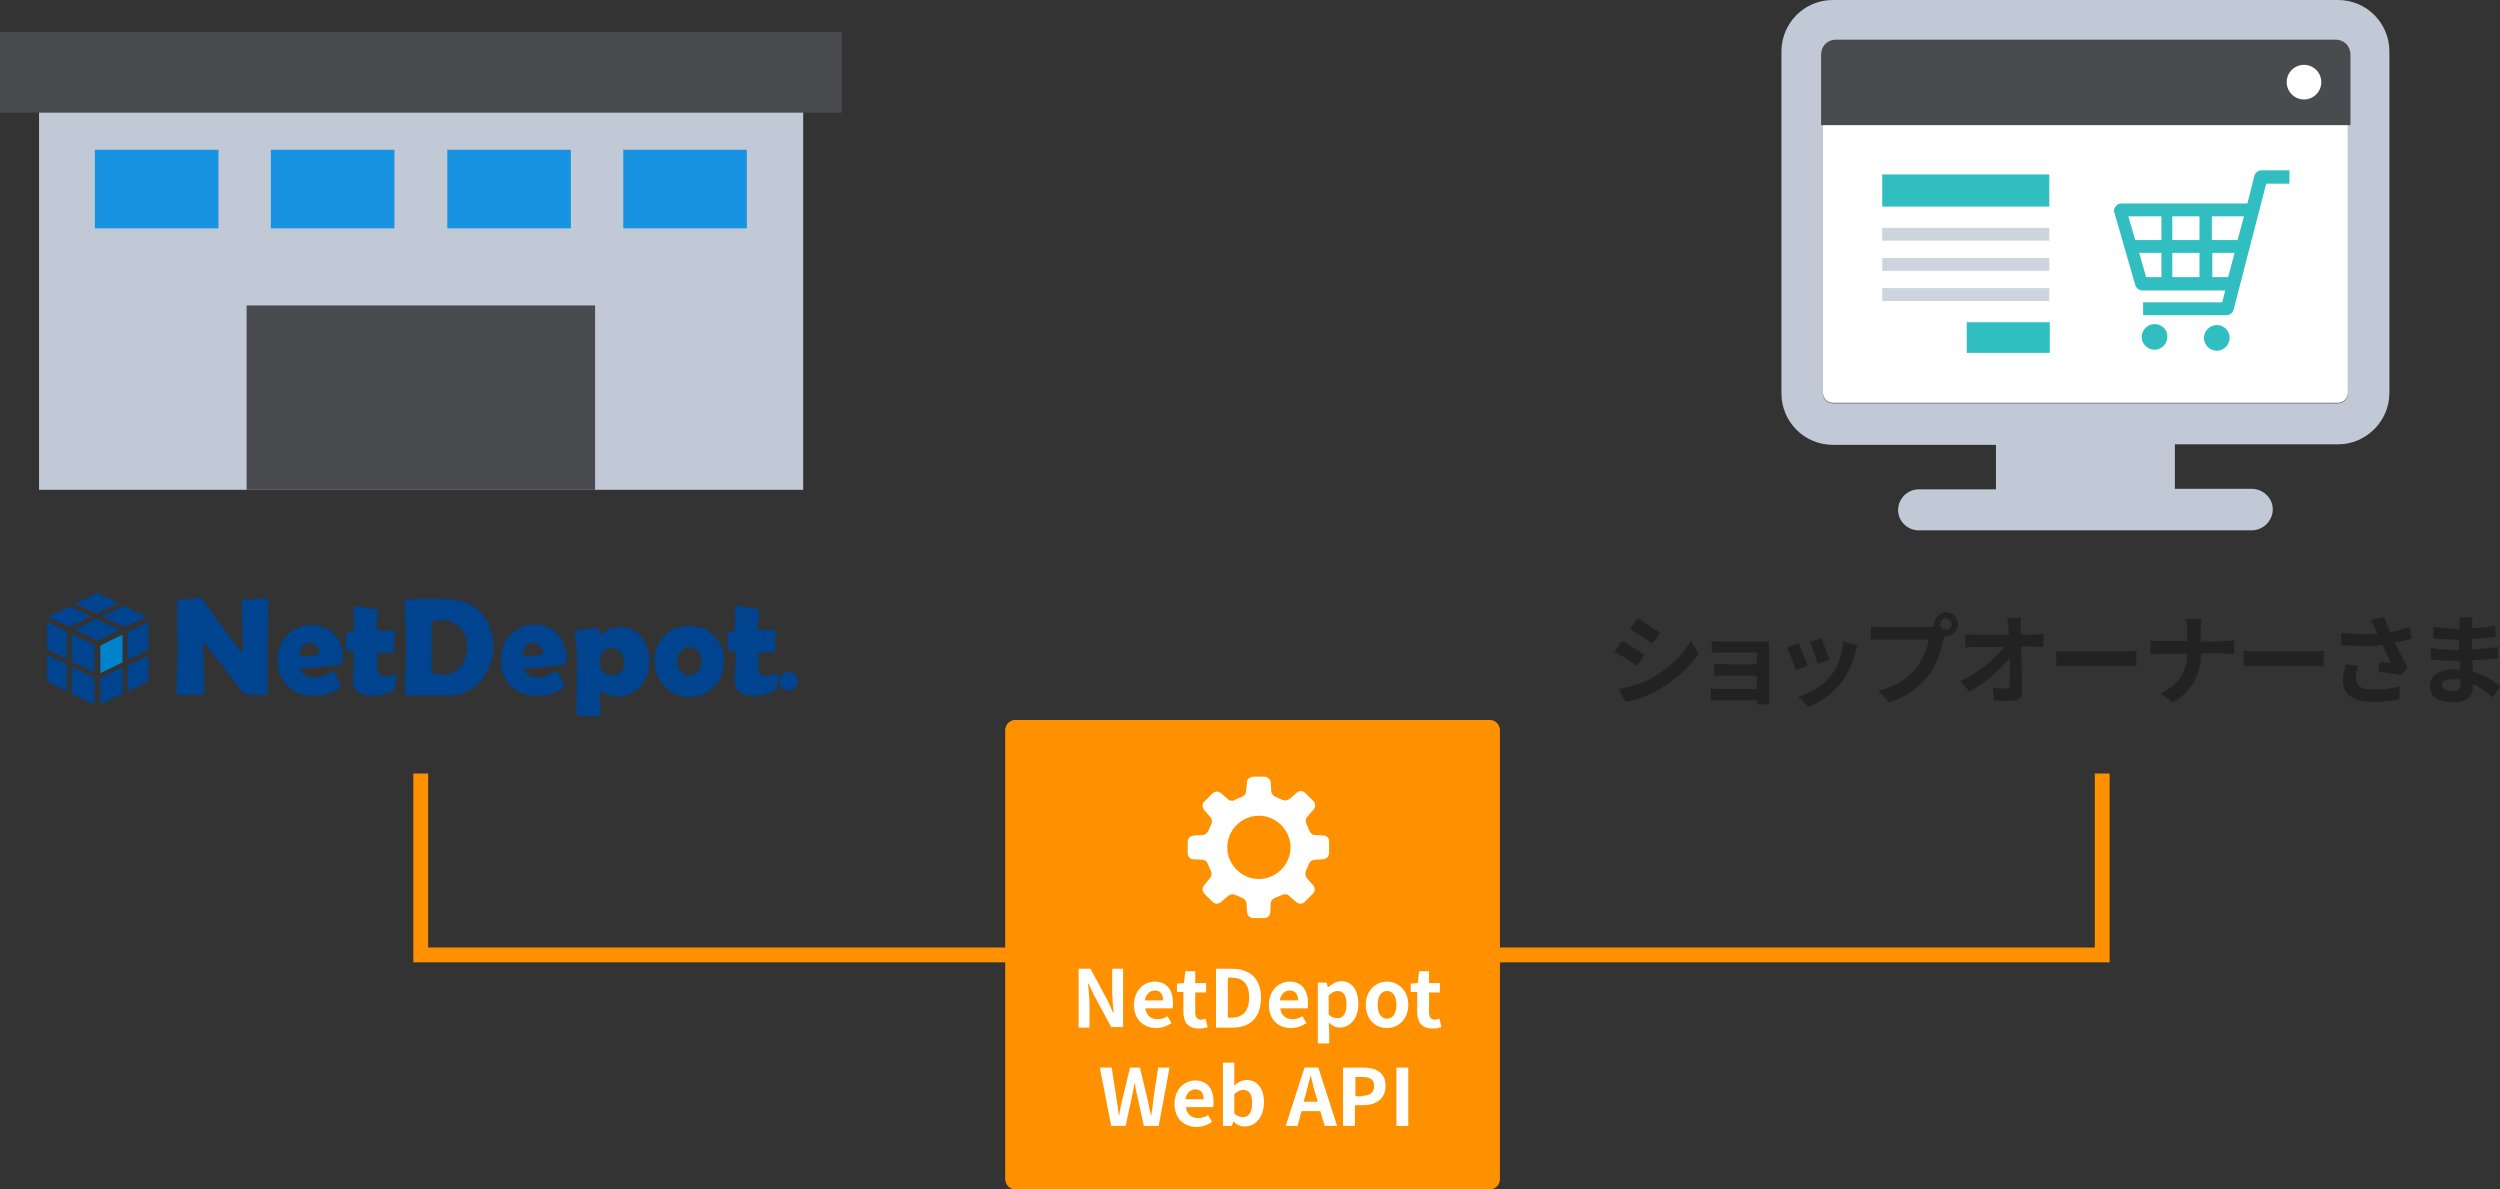 <?xml version="1.0" encoding="utf-8"?>
<!-- Generator: Adobe Illustrator 27.4.0, SVG Export Plug-In . SVG Version: 6.00 Build 0)  -->
<svg version="1.1" id="レイヤー_1" xmlns="http://www.w3.org/2000/svg" xmlns:xlink="http://www.w3.org/1999/xlink" x="0px"
	 y="0px" viewBox="0 0 505.8 240.6" style="enable-background:new 0 0 505.8 240.6;" xml:space="preserve">
<rect x="0" y="0" width="505.8" height="240.6" fill="#333333" stroke="none"/>
<style type="text/css">
	.st0{enable-background:new    ;}
	.st1{fill:#222222;}
	.st2{fill:#C0C9D5;}
	.st3{fill:#494B4E;}
	.st4{fill:#1793E2;}
	.st5{fill:#0082CC;}
	.st6{fill:#00438E;}
	.st7{fill:#FFFFFF;}
	.st8{fill:#31BEC1;}
	.st9{fill:#CDD4DE;}
	.st10{fill:#FF9100;}
	.st11{clip-path:url(#SVGID_00000024704855882182471690000013025929579020074163_);}
</style>
<g id="グループ_2590" transform="translate(-706.577 -795)">
	<g class="st0">
		<path class="st1" d="M1039.3,927.5l-1.5,2.2c-1.1-0.8-3.2-2.1-4.6-2.8l1.5-2.2C1036.1,925.4,1038.3,926.8,1039.3,927.5z
			 M1040.9,932.1c3.4-1.9,6.2-4.6,7.8-7.5l1.5,2.7c-1.9,2.8-4.7,5.3-8,7.2c-2,1.2-4.9,2.2-6.7,2.5l-1.5-2.6
			C1036.4,934,1038.8,933.3,1040.9,932.1z M1042.4,923l-1.5,2.2c-1.1-0.8-3.2-2.1-4.5-2.9l1.5-2.2
			C1039.2,920.9,1041.4,922.3,1042.4,923z"/>
		<path class="st1" d="M1064.5,936.1c0,0.3,0,1,0,1.4h-2.5c0-0.2,0-0.5,0-0.8h-7.6c-0.6,0-1.4,0-1.7,0.1v-2.5c0.3,0,1,0.1,1.7,0.1
			h7.6v-2.7h-6.4c-0.8,0-1.7,0-2.2,0v-2.4c0.5,0,1.4,0.1,2.2,0.1h6.4V927h-6.6c-0.7,0-2,0-2.5,0.1v-2.4c0.5,0.1,1.7,0.1,2.5,0.1h7.6
			c0.5,0,1.2,0,1.5,0c0,0.3,0,0.9,0,1.3V936.1z"/>
		<path class="st1" d="M1072.3,929.7l-2.4,0.9c-0.3-1.1-1.3-3.7-1.8-4.6l2.4-0.9C1070.9,926.2,1071.9,928.6,1072.3,929.7z
			 M1082.4,925.6c-0.2,0.6-0.4,1.1-0.5,1.5c-0.5,2-1.4,4.1-2.7,5.9c-1.9,2.4-4.4,4.1-6.7,5l-2.1-2.1c2.2-0.6,5-2.1,6.6-4.2
			c1.4-1.7,2.3-4.4,2.5-6.9L1082.4,925.6z M1076.7,928.5l-2.4,0.8c-0.2-1-1.1-3.4-1.6-4.4l2.4-0.8
			C1075.4,925,1076.4,927.6,1076.7,928.5z"/>
		<path class="st1" d="M1096.8,921.8c0.3,0,0.7,0,1.1-0.1c0-0.1,0-0.2,0-0.4c0-1.3,1.1-2.4,2.4-2.4c1.3,0,2.4,1.1,2.4,2.4
			c0,1.3-1.1,2.4-2.4,2.4c-0.1,0-0.2,0-0.3,0l-0.2,0.6c-0.5,2-1.3,5.1-3,7.3c-1.8,2.4-4.5,4.4-8,5.5l-2.2-2.4c4-0.9,6.2-2.7,7.8-4.7
			c1.3-1.7,2.1-3.9,2.4-5.6h-9.3c-0.9,0-1.9,0-2.4,0.1v-2.8c0.6,0.1,1.7,0.2,2.4,0.2H1096.8z M1101.4,921.3c0-0.6-0.5-1.2-1.1-1.2
			c-0.6,0-1.2,0.5-1.2,1.2c0,0.6,0.5,1.1,1.2,1.1C1100.9,922.5,1101.4,922,1101.4,921.3z"/>
		<path class="st1" d="M1117.9,923.4c0.7,0,1.6-0.1,2.1-0.2v2.7c-0.6,0-1.4-0.1-1.9-0.1h-2.6c0.1,2.9,0.1,6.3,0.2,9
			c0,1.3-0.7,2-2.2,2c-1.2,0-2.3,0-3.5-0.1l-0.2-2.6c0.9,0.2,2,0.2,2.7,0.2c0.5,0,0.7-0.3,0.7-0.8c0-1.3,0-3.3,0-5.4
			c-1.8,2.3-5,5.1-8.2,6.8l-1.8-2.1c3.9-1.8,7.2-4.7,8.8-6.9h-5.5c-0.7,0-1.6,0-2.3,0.1v-2.7c0.6,0.1,1.5,0.1,2.2,0.1h6.6
			c0-0.5,0-1-0.1-1.4c0-0.6-0.1-1.3-0.2-2h2.8c-0.1,0.6-0.1,1.4-0.1,2l0,1.4H1117.9z"/>
		<path class="st1" d="M1122.6,926.7c0.7,0.1,2.2,0.1,3.2,0.1h10.7c0.9,0,1.8-0.1,2.3-0.1v3.1c-0.5,0-1.5-0.1-2.3-0.1h-10.7
			c-1.1,0-2.5,0-3.2,0.1V926.7z"/>
		<path class="st1" d="M1156.4,924.7c0.9,0,1.8-0.1,2.2-0.1v2.7c-0.4,0-1.4-0.1-2.2-0.1h-4.5c-0.1,4-1.4,7.3-5.7,9.9l-2.5-1.8
			c3.9-1.8,5.3-4.7,5.4-8h-5.1c-0.9,0-1.7,0.1-2.3,0.1v-2.8c0.6,0.1,1.4,0.1,2.2,0.1h5.2v-2.2c0-0.7-0.1-1.7-0.3-2.3h3.2
			c-0.1,0.6-0.2,1.7-0.2,2.4v2.2H1156.4z"/>
		<path class="st1" d="M1160.5,926.7c0.7,0.1,2.2,0.1,3.2,0.1h10.7c0.9,0,1.8-0.1,2.3-0.1v3.1c-0.5,0-1.5-0.1-2.3-0.1h-10.7
			c-1.1,0-2.5,0-3.2,0.1V926.7z"/>
		<path class="st1" d="M1194.5,924.2c-1,0.3-2.2,0.6-3.4,0.8c0.8,1.6,1.7,3.5,2.6,5.1l-1.4,1.5c-1.1-0.2-3-0.5-4.5-0.7l0.2-2
			c0.7,0.1,1.7,0.2,2.3,0.2c-0.5-1-1.2-2.4-1.7-3.6c-2.4,0.3-5.2,0.3-8.3,0l-0.1-2.5c2.8,0.4,5.3,0.4,7.4,0.2
			c-0.2-0.3-0.3-0.6-0.4-0.9c-0.4-0.8-0.6-1.2-1-1.9l2.8-0.5c0.3,1,0.7,2,1.2,3c1.4-0.3,2.6-0.6,3.9-1L1194.5,924.2z M1183.7,929.7
			c-0.2,0.6-0.5,1.8-0.5,2.4c0,1.4,0.7,2.4,3.5,2.4c2.8,0,3.9-0.3,5.4-0.6l-0.1,2.6c-1.1,0.2-2.8,0.5-5.3,0.5c-4,0-6.1-1.5-6.1-4.3
			c0-0.9,0.2-2.1,0.6-3.3L1183.7,929.7z"/>
		<path class="st1" d="M1210.9,936.1c-1.1-1-2.4-2-4-2.7c0,0.3,0,0.5,0,0.7c0,1.7-1.3,3-3.9,3c-3.2,0-4.8-1.2-4.8-3.3
			c0-2,1.8-3.4,4.9-3.4c0.4,0,0.8,0,1.2,0.1c0-0.6-0.1-1.2-0.1-1.8h-1c-1.2,0-3.4-0.1-4.8-0.3l0-2.3c1.1,0.2,3.7,0.4,4.8,0.4h0.9
			v-2.1h-0.9c-1.3,0-3.2-0.1-4.3-0.3l0-2.3c1.2,0.2,3.1,0.4,4.3,0.4h1v-0.9c0-0.4,0-1-0.1-1.4h2.7c-0.1,0.4-0.1,0.9-0.1,1.4l0,0.8
			c1.5-0.1,3-0.2,4.7-0.5l0.1,2.3c-1.3,0.1-2.9,0.3-4.8,0.4l0,2.1c2-0.1,3.7-0.3,5.3-0.5v2.3c-1.8,0.2-3.3,0.3-5.2,0.4
			c0,0.7,0.1,1.5,0.1,2.3c2.5,0.7,4.4,2,5.5,3L1210.9,936.1z M1204.4,932.5c-0.5-0.1-1.1-0.1-1.6-0.1c-1.4,0-2.2,0.5-2.2,1.2
			c0,0.7,0.7,1.2,2.1,1.2c1.1,0,1.7-0.3,1.7-1.5C1204.4,933.2,1204.4,932.9,1204.4,932.5z"/>
	</g>
	<g id="グループ_566" transform="translate(707.077 802)">
		<path id="パス_245" class="st2" d="M162,92.1V8.5H7.4v83.6L162,92.1"/>
		<rect id="長方形_728" x="49.4" y="54.8" class="st3" width="70.5" height="37.3"/>
		<rect id="長方形_729" class="st3" width="169.3" height="15.3"/>
		<path id="長方形_729_-_アウトライン" class="st3" d="M-0.5-0.5h170.3v16.3H-0.5V-0.5z M168.8,0.5H0.5v14.3h168.3V0.5z"/>
		<rect id="長方形_730" x="125.6" y="23.3" class="st4" width="25" height="15.9"/>
		<rect id="長方形_731" x="90" y="23.3" class="st4" width="25" height="15.9"/>
		<rect id="長方形_732" x="54.3" y="23.3" class="st4" width="25" height="15.9"/>
		<rect id="長方形_733" x="18.7" y="23.3" class="st4" width="25" height="15.9"/>
	</g>
	<g id="グループ_665" transform="translate(1133.76 -907.553)">
		<g id="グループ_663" transform="translate(-417.683 1822.553)">
			<path id="パス_801" class="st5" d="M15.3,14V8.4l-4.5,2.2v5.6L15.3,14z"/>
			<g id="グループ_660" transform="translate(0 0)">
				<path id="パス_802" class="st6" d="M16.3,7.9v5.6l4.2-2V5.9L16.3,7.9z"/>
				<path id="パス_803" class="st6" d="M16.3,19.9l4.2-2v-5.2l-4.2,2V19.9z"/>
				<path id="パス_804" class="st6" d="M10.8,22.5l4.5-2.2v-5.3l-4.5,2.2V22.5z"/>
				<path id="パス_805" class="st6" d="M0,17.8l4,2v-5.4l-4-1.9V17.8z"/>
				<path id="パス_806" class="st6" d="M5,13.8L9.6,16v-5.5L5,8.3V13.8z"/>
				<path id="パス_807" class="st6" d="M0,11.4l4,1.9V7.8l-4-2V11.4z"/>
				<path id="パス_808" class="st6" d="M5,20.3l4.6,2.3v-5.4L5,14.9V20.3z"/>
				<path id="パス_809" class="st6" d="M14.5,2l-4.3-2L5.7,2.1l4.3,2L14.5,2z"/>
				<path id="パス_810" class="st6" d="M10,5.2L5.6,7.4l4.6,2.2l4.5-2.1L10,5.2z"/>
				<path id="パス_811" class="st6" d="M15.6,2.6l-4.5,2.1l4.6,2.2l4.5-2.1L15.6,2.6z"/>
				<path id="パス_812" class="st6" d="M4.6,2.7L0.2,4.8l4.3,2l4.4-2.1L4.6,2.7z"/>
			</g>
			<g id="グループ_661" transform="translate(26.228 0.875)">
				<path id="パス_813" class="st6" d="M18.6,0.7c0,1.1,0,2.6-0.1,4.7c-0.1,2.1-0.1,3.7-0.1,4.8v9.1c0,0.2-0.1,0.4-0.4,0.4
					c-0.2,0-0.6,0-1,0s-0.8,0-1,0c-0.2,0-0.6,0-1.1-0.1c-0.5,0-0.8-0.1-1.1-0.1c-0.2,0-0.4-0.2-0.6-0.5c-0.7-0.9-2.2-2.9-4.5-6
					C8,12.4,7.1,11.1,5.8,9.4C5.7,9.4,5.6,9.3,5.5,9.3C5.5,9.3,5.4,9.4,5.4,9.6c0,1.1,0,2.7,0.1,4.8s0.1,3.7,0.1,4.8
					c0,0.3-0.1,0.5-0.4,0.5H0.4c-0.3,0-0.4-0.1-0.4-0.4c0-1,0-2.5,0.1-4.5s0.1-3.5,0.1-4.5c0-1.1,0-2.6-0.1-4.8
					C0.1,3.3,0.1,1.7,0.1,0.7c0-0.2,0.2-0.3,0.5-0.3c0.5,0,1.2,0,2-0.1c0.2,0,0.6-0.1,1.1-0.2C4,0.1,4.4,0,4.8,0
					c0.1,0,0.3,0.2,0.5,0.5l5.2,7.1c0.5,0.6,1.2,1.6,2.1,2.8c0.2,0.3,0.4,0.4,0.6,0.4c0.1,0,0.2-0.4,0.2-1.1c0-1,0-2.4-0.1-4.4
					c-0.1-1.9-0.1-3.4-0.1-4.4c0-0.3,0.1-0.5,0.3-0.5c0.5,0,1.4,0,2.5-0.1s1.9-0.1,2.5-0.1C18.5,0.2,18.6,0.4,18.6,0.7z"/>
				<path id="パス_814" class="st6" d="M33.7,12.1c0,0.9-0.3,1.5-0.9,1.6c-0.1,0-1.1,0.1-2.9,0.3c-1.1,0.1-2.7,0.2-4.9,0.4
					c0.1,0.6,0.6,1.2,1.2,1.4c0.6,0.3,1.2,0.4,1.8,0.4c0.9,0,1.7-0.2,2.5-0.7c0.3-0.2,0.7-0.4,1-0.7c0.4,0.4,0.8,0.9,1,1.4
					c0.3,0.5,0.6,1,0.7,1.6c0,0.1-0.1,0.2-0.2,0.3c-1.1,1.2-2.9,1.8-5.2,1.8c-2,0.1-3.9-0.6-5.3-1.9c-1.4-1.4-2.2-3.3-2.1-5.2
					C20.4,11,21,9.1,22.3,7.7c1.3-1.4,3.2-2.2,5.1-2.1c1.7,0,3.4,0.7,4.5,1.9C33.1,8.8,33.8,10.4,33.7,12.1z M28.9,11.3
					c0-0.6-0.2-1.1-0.6-1.5c-0.4-0.4-0.9-0.7-1.5-0.6c-0.6,0-1.1,0.3-1.4,0.7c-0.4,0.4-0.5,1-0.5,1.6c0,0.2,0.1,0.4,0.4,0.4
					c1.1,0,2.1-0.1,3.2-0.3C28.8,11.5,28.9,11.4,28.9,11.3L28.9,11.3z"/>
				<path id="パス_815" class="st6" d="M44.5,15.6c0,0.4,0,0.8-0.1,1.3c-0.1,0.4-0.1,0.8-0.1,1.2c0,0.2,0,0.3-0.1,0.5
					c-0.1,0.1-0.3,0.2-0.5,0.3c-1.2,0.7-2.6,1-4,1c-2.7,0-4-1-4-3.1c0-0.6,0-1.5,0.1-2.7c0-1.2,0.1-2.1,0.1-2.7
					c0-0.4-0.2-0.6-0.7-0.6h-0.2c-0.1,0-0.1,0-0.2,0c-0.4,0-0.5-0.1-0.5-0.4c0-0.1,0-0.4,0-0.7s0-0.5,0-0.7c0-0.2,0-0.5,0-0.9
					s0-0.7,0-0.9S34.7,7,35.3,7c0.3,0,0.5-0.1,0.5-0.3c0.1-0.6,0.1-1.1,0.1-1.7c0-1.2-0.1-1.8-0.1-1.7c0-1.1,0.1-1.6,0.3-1.6
					c0.4,0,0.7,0.1,1.1,0.2C37.5,2,37.9,2,38.3,2.1c0.5,0.1,1.2,0.2,2.1,0.3c0.2,0,0.3,0.1,0.3,0.2c0,0.4,0,0.9-0.1,1.7
					S40.5,5.6,40.5,6c0,0.5,0.1,0.7,0.4,0.7c0.3,0,0.8,0,1.5,0s1.2,0,1.5,0c0.2,0,0.3,0.1,0.3,0.2c0,0.2,0,0.5-0.1,1s-0.1,0.7-0.1,1
					s0,0.5,0,1s0,0.7,0,1c0,0.2-0.1,0.3-0.4,0.3c-0.2,0-0.5,0-0.9,0s-0.7,0-0.9,0h-1c-0.1,0-0.2,0.2-0.2,0.6v1c0,0.4,0,0.8,0,1
					c0,0.5,0,1.1,0.3,1.6c0.3,0.4,0.9,0.7,1.5,0.6c0.3,0,0.7-0.1,1-0.2c0.3-0.1,0.6-0.1,0.9-0.2C44.4,15.3,44.5,15.4,44.5,15.6z"/>
				<path id="パス_816" class="st6" d="M64.1,9.9c0,2.6-0.9,5.1-2.6,7.1c-1.7,1.8-4,2.9-6.5,2.8c-0.5,0-2,0-4.4,0
					c-0.5,0-1.1,0-2,0s-1.6,0-2,0c-0.3,0-0.4-0.1-0.4-0.3c0-1,0-2.5,0.1-4.6c0.1-2,0.1-3.6,0.1-4.6c0-1.1,0-2.7-0.1-4.8
					c-0.1-2.1-0.1-3.7-0.1-4.8c0-0.2,0.1-0.3,0.4-0.3c1.1-0.1,2.1-0.1,3.2-0.1c2.8,0,4.7,0,5.5,0.1C57.1,0.5,58.9,1,60.4,2
					c1.2,0.9,2.2,2.1,2.8,3.5C63.8,6.9,64.1,8.4,64.1,9.9z M58.8,9.9c0.1-1.4-0.4-2.8-1.4-3.8c-1-1-2.3-1.6-3.7-1.5
					c-1.4,0-2.1,0.2-2.1,0.6c0,0.5,0,1.4,0,2.5c0,1.1,0,1.9,0,2.5c0,0.5,0,1.3,0,2.4s0,1.9,0,2.4c0,0.4,0.7,0.6,2.2,0.6
					c1.4,0.1,2.8-0.5,3.7-1.6C58.4,12.7,58.9,11.3,58.8,9.9L58.8,9.9z"/>
				<path id="パス_817" class="st6" d="M78.9,12.1c0,0.9-0.3,1.5-0.9,1.6c-0.1,0-1.1,0.1-2.9,0.3c-1.1,0.1-2.7,0.2-4.9,0.4
					c0.1,0.6,0.6,1.2,1.2,1.4c0.6,0.3,1.2,0.4,1.8,0.4c0.9,0,1.7-0.2,2.5-0.7c0.3-0.2,0.7-0.4,1-0.7c0.4,0.4,0.8,0.9,1,1.4
					c0.3,0.5,0.6,1,0.7,1.6c0,0.1-0.1,0.2-0.2,0.3c-1.1,1.2-2.9,1.8-5.2,1.8c-2,0.1-3.9-0.6-5.3-1.9c-1.4-1.4-2.2-3.3-2.1-5.2
					c-0.1-1.9,0.6-3.8,1.9-5.2c1.3-1.4,3.2-2.2,5.1-2.1c1.7,0,3.4,0.7,4.5,1.9C78.2,8.8,78.9,10.4,78.9,12.1z M74.1,11.3
					c0-0.6-0.2-1.1-0.6-1.5c-0.4-0.4-0.9-0.7-1.5-0.6c-0.6,0-1.1,0.3-1.4,0.7c-0.4,0.4-0.5,1-0.5,1.6c0,0.2,0.1,0.4,0.4,0.4
					c1.1,0,2.1-0.1,3.2-0.3C73.9,11.5,74.1,11.4,74.1,11.3L74.1,11.3z"/>
				<path id="パス_818" class="st6" d="M95.6,13.1c0.1,1.8-0.6,3.6-1.7,4.9c-1.2,1.3-2.9,2.1-4.7,2c-0.8,0-1.6-0.2-2.3-0.5
					c-0.4-0.1-0.8-0.3-1.1-0.5c-0.1,0-0.2,0.1-0.2,0.4c0,0.5,0,1.2,0.1,2.1s0.1,1.6,0.1,2.1c0,0.3-0.2,0.4-0.5,0.4l-2.8,0
					c-0.4,0-0.8,0-1.2-0.1c-0.3,0-0.4-0.3-0.4-0.5l0.1-10.6c0-1.8-0.1-3.6-0.5-5.4c0-0.1,0-0.2,0-0.2c0-0.1,0.1-0.2,0.2-0.3
					c0.7-0.2,1.4-0.4,2.1-0.5c0.7-0.1,1.4-0.2,2.1-0.2c0.4,0,0.6,0.2,0.6,0.7s0.1,0.7,0.2,0.7c-0.1,0,0.3-0.3,1.2-0.8
					c0.7-0.5,1.5-0.7,2.4-0.8c1.8-0.1,3.6,0.6,4.8,2C95.1,9.5,95.7,11.2,95.6,13.1z M90.5,13c0-0.7-0.2-1.4-0.7-1.9
					c-0.4-0.6-1.1-0.9-1.8-0.9c-0.7,0-1.4,0.3-1.8,0.9c-0.4,0.6-0.6,1.2-0.6,1.9c0,0.7,0.2,1.4,0.6,1.9c0.4,0.6,1.1,0.9,1.8,0.8
					C89.7,15.8,90.5,14.9,90.5,13L90.5,13z"/>
				<path id="パス_819" class="st6" d="M110.7,12.9c0.1,1.9-0.6,3.8-1.9,5.1c-2.7,2.8-7.1,2.9-9.9,0.2c-1.4-1.4-2.2-3.2-2.2-5.2
					c-0.1-1.9,0.6-3.8,1.9-5.2c1.3-1.4,3.2-2.1,5.1-2c1.9-0.1,3.7,0.6,5.1,2C110.1,9.1,110.8,11,110.7,12.9z M106.2,12.9
					c0-0.7-0.2-1.4-0.7-2c-0.4-0.5-1.1-0.9-1.8-0.8c-0.7,0-1.4,0.3-1.8,0.9c-0.9,1.1-0.9,2.7,0,3.9c0.8,1,2.2,1.2,3.2,0.4
					c0.1-0.1,0.3-0.2,0.4-0.4C106,14.3,106.2,13.6,106.2,12.9z"/>
				<path id="パス_820" class="st6" d="M121.7,15.6c0,0.4,0,0.8-0.1,1.3c-0.1,0.4-0.1,0.8-0.1,1.2c0,0.2,0,0.3-0.1,0.5
					c-0.1,0.1-0.3,0.2-0.5,0.3c-1.2,0.7-2.6,1-4,1c-2.7,0-4-1-4-3.1c0-0.6,0-1.5,0.1-2.7c0-1.2,0.1-2.1,0.1-2.7
					c0-0.4-0.2-0.6-0.7-0.6h-0.2c-0.1,0-0.1,0-0.2,0c-0.4,0-0.5-0.1-0.5-0.4c0-0.1,0-0.4,0-0.7s0-0.5,0-0.7c0-0.2,0-0.5,0-0.9
					s0-0.7,0-0.9s0.3-0.3,0.9-0.3c0.3,0,0.5-0.1,0.5-0.3c0.1-0.6,0.1-1.1,0.1-1.7c0-1.2-0.1-1.8-0.1-1.7c0-1.1,0.1-1.6,0.3-1.6
					c0.4,0,0.7,0.1,1.1,0.2c0.4,0.1,0.7,0.2,1.1,0.2c0.5,0.1,1.2,0.2,2.1,0.3c0.2,0,0.3,0.1,0.3,0.2c0,0.4,0,0.9-0.1,1.7
					s-0.1,1.3-0.1,1.7c0,0.5,0.1,0.7,0.4,0.7c0.3,0,0.8,0,1.5,0c0.7,0,1.2,0,1.5,0c0.2,0,0.3,0.1,0.3,0.2c0,0.2,0,0.5-0.1,1
					s-0.1,0.7-0.1,1s0,0.5,0,1s0,0.7,0,1c0,0.2-0.1,0.3-0.4,0.3c-0.2,0-0.5,0-0.9,0s-0.7,0-0.9,0h-1c-0.1,0-0.2,0.2-0.2,0.6v1
					c0,0.4,0,0.8,0,1c0,0.5,0,1.1,0.3,1.6c0.3,0.4,0.9,0.7,1.5,0.6c0.3,0,0.7-0.1,1-0.2c0.3-0.1,0.6-0.1,0.9-0.2
					C121.6,15.3,121.7,15.4,121.7,15.6z"/>
			</g>
			<g id="グループ_662" transform="translate(148.624 16.418)">
				<path id="パス_821" class="st6" d="M1.4-0.5c1.1,0,1.9,0.9,1.9,1.9c0,1.1-0.9,1.9-1.9,1.9c-1.1,0-1.9-0.9-1.9-1.9
					C-0.5,0.4,0.4-0.5,1.4-0.5z M1.4,2.4C2,2.4,2.4,2,2.4,1.4S2,0.5,1.4,0.5c-0.5,0-0.9,0.4-0.9,0.9C0.5,2,0.9,2.4,1.4,2.4z"/>
				<path id="パス_822" class="st6" d="M3.1,2.7H1.7L1.6,2.6v0.1H0.4V0.1h1.2c0.1,0,0.2,0,0.3,0c0.1,0,0.3,0.1,0.4,0.2
					c0.1,0.1,0.2,0.2,0.2,0.3c0.1,0.1,0.1,0.3,0.1,0.4c0,0.2-0.1,0.4-0.2,0.5L3.1,2.7z"/>
			</g>
		</g>
	</g>
	<g id="グループ_716" transform="translate(269 -15)">
		<g id="グループ_433" transform="translate(798 810)">
			<g id="_82">
				<path id="パス_243" class="st2" d="M112.6,0H10.4C4.6,0,0,4.7,0,10.4c0,0,0,0,0,0l0,0v69.2C0,85.3,4.6,90,10.4,90c0,0,0,0,0,0
					h33v9H27.8c-2.3,0-4.2,1.9-4.2,4.2c0,2.2,1.8,4,4,4.1h67.5c2.3,0,4.2-1.8,4.3-4.1s-1.8-4.2-4.1-4.3H79.6v-9h33
					c5.7,0,10.4-4.7,10.4-10.4c0,0,0,0,0,0V10.4C123,4.7,118.4,0,112.6,0C112.6,0,112.6,0,112.6,0L112.6,0L112.6,0z M112.6,81.6
					H10.4c-1.1,0-2-0.9-2-2c0,0,0,0,0,0V10.4c0-1.1,0.9-2,2-2h102.2c1.1,0,2,0.9,2,2v69.2C114.6,80.7,113.7,81.6,112.6,81.6
					L112.6,81.6z"/>
			</g>
			<path id="パス_244" class="st7" d="M112.6,81.5H10.4c-1.1,0-2-0.9-2-2l0,0V10.4c0-1.1,0.9-2,2-2h102.2c1.1,0,2,0.9,2,2v69.1
				C114.6,80.6,113.7,81.5,112.6,81.5z"/>
		</g>
		<g id="グループ_715" transform="translate(806.52 818.52)">
			<g id="グループ_714" transform="translate(11.87 25.945)">
				<g id="グループ_713" transform="translate(0 0.829)">
					<rect id="長方形_1137" x="0" y="0" class="st8" width="33.8" height="6.5"/>
					<rect id="長方形_1136" x="0" y="10.8" class="st9" width="33.8" height="2.6"/>
					<rect id="長方形_1136-2" x="0" y="16.9" class="st9" width="33.8" height="2.6"/>
					<rect id="長方形_1136-3" x="0" y="23" class="st9" width="33.8" height="2.6"/>
					<rect id="長方形_1135" x="17.1" y="29.9" class="st8" width="16.8" height="6.2"/>
				</g>
				<g id="グループ_627" transform="translate(46.888)">
					<path id="パス_794" class="st8" d="M29.8,0c-0.7,0-1.2,0.5-1.4,1.1l-1.4,5.6H1.5C0.7,6.7,0,7.4,0,8.2c0,0.1,0,0.3,0.1,0.4
						l4.2,14.6c0.2,0.6,0.8,1.1,1.4,1.1h16.8l-0.6,2.4h-16v2.6h16.9c0.7,0,1.2-0.5,1.4-1.1l6.6-25.5h4.7V0H29.8z M24.4,16.7
						l-1.3,4.9h-3.2v-4.9H24.4z M26.3,9.3L25,14.1h-5.2V9.3H26.3z M17.3,16.7v4.9h-5.5v-4.9H17.3z M17.3,9.3v4.8h-5.5V9.3H17.3z
						 M9.6,9.3v4.8H4.3L2.9,9.3H9.6z M9.6,16.7v4.9H6.5l-1.4-4.9H9.6z"/>
					<path id="パス_795" class="st8" d="M8.2,31.1c-1.4,0-2.6,1.2-2.6,2.6c0,1.4,1.2,2.6,2.6,2.6c1.4,0,2.6-1.2,2.6-2.6
						C10.9,32.3,9.7,31.1,8.2,31.1C8.2,31.1,8.2,31.1,8.2,31.1z"/>
					<path id="パス_796" class="st8" d="M20.8,31.3c-1.4,0-2.6,1.2-2.6,2.6s1.2,2.6,2.6,2.6c1.4,0,2.6-1.2,2.6-2.6c0,0,0,0,0,0
						C23.4,32.4,22.2,31.3,20.8,31.3z"/>
				</g>
			</g>
			<path id="長方形_1655" class="st3" d="M2.5,0h101.1c1.4,0,2.5,1.1,2.5,2.5v13.8l0,0H0l0,0V2.5C0,1.1,1.1,0,2.5,0z"/>
			<path id="長方形_1655_-_アウトライン" class="st3" d="M2.5-0.5h101.1c1.7,0,3,1.3,3,3v14.3H-0.5V2.5
				C-0.5,0.8,0.8-0.5,2.5-0.5z M105.6,15.8V2.5c0-1.1-0.9-2-2-2H2.5c-1.1,0-2,0.9-2,2v13.3H105.6z"/>
			<circle id="楕円形_382" class="st7" cx="97.2" cy="8.1" r="3.5"/>
		</g>
	</g>
	<path id="パス_2148" class="st10" d="M1133.5,989.7H790.2v-38.2h3v35.2h337.2v-35.2h3V989.7z"/>
	<path id="長方形_1660" class="st10" d="M912,940.7h96c1.1,0,2,0.9,2,2v90.9c0,1.1-0.9,2-2,2h-96c-1.1,0-2-0.9-2-2v-90.9
		C910,941.6,910.9,940.7,912,940.7z"/>
	<path id="長方形_1660_-_アウトライン" class="st10" d="M913,943.7v88.9h94v-88.9H913 M912,940.7h96c1.1,0,2,0.9,2,2v90.9
		c0,1.1-0.9,2-2,2h-96c-1.1,0-2-0.9-2-2v-90.9C910,941.6,910.9,940.7,912,940.7z"/>
	<g class="st0">
		<path class="st7" d="M924.8,991h2.4l3.4,6.3l1.2,2.6h0.1c-0.1-1.2-0.3-2.8-0.3-4.1V991h2.2v11.8h-2.4l-3.4-6.3l-1.2-2.5h-0.1
			c0.1,1.3,0.3,2.8,0.3,4.1v4.8h-2.2V991z"/>
		<path class="st7" d="M936,998.3c0-2.9,2-4.7,4.2-4.7c2.5,0,3.7,1.8,3.7,4.3c0,0.4,0,0.9-0.1,1.1h-5.5c0.2,1.5,1.2,2.2,2.5,2.2
			c0.7,0,1.4-0.2,2-0.6l0.8,1.4c-0.9,0.6-2,1-3.1,1C938,1003,936,1001.3,936,998.3z M941.9,997.4c0-1.2-0.5-2-1.7-2
			c-0.9,0-1.8,0.7-2,2H941.9z"/>
		<path class="st7" d="M946,999.7v-4h-1.3V994l1.4-0.1l0.3-2.4h2v2.4h2.2v1.9h-2.2v4c0,1,0.4,1.5,1.2,1.5c0.3,0,0.6-0.1,0.9-0.2
			l0.4,1.7c-0.5,0.2-1.1,0.3-1.9,0.3C946.8,1003,946,1001.7,946,999.7z"/>
		<path class="st7" d="M952.6,991h3.2c3.6,0,5.9,1.9,5.9,5.9c0,4-2.2,6-5.7,6h-3.4V991z M955.7,1000.9c2.2,0,3.6-1.2,3.6-4.1
			c0-2.9-1.4-4-3.6-4h-0.7v8.1H955.7z"/>
		<path class="st7" d="M963.3,998.3c0-2.9,2-4.7,4.2-4.7c2.5,0,3.7,1.8,3.7,4.3c0,0.4,0,0.9-0.1,1.1h-5.5c0.2,1.5,1.2,2.2,2.5,2.2
			c0.7,0,1.4-0.2,2-0.6l0.8,1.4c-0.9,0.6-2,1-3.1,1C965.2,1003,963.3,1001.3,963.3,998.3z M969.2,997.4c0-1.2-0.5-2-1.7-2
			c-0.9,0-1.8,0.7-2,2H969.2z"/>
		<path class="st7" d="M973.1,993.8h1.9l0.2,0.9h0.1c0.8-0.6,1.7-1.2,2.6-1.2c2.2,0,3.5,1.8,3.5,4.6c0,3.1-1.8,4.8-3.8,4.8
			c-0.8,0-1.5-0.4-2.2-1l0.1,1.5v2.7h-2.3V993.8z M979,998.2c0-1.7-0.5-2.7-1.8-2.7c-0.6,0-1.2,0.3-1.8,0.9v3.9
			c0.6,0.5,1.2,0.7,1.6,0.7C978.2,1001.1,979,1000.2,979,998.2z"/>
		<path class="st7" d="M982.9,998.3c0-3,2.1-4.7,4.3-4.7c2.2,0,4.3,1.7,4.3,4.7c0,3-2.1,4.7-4.3,4.7
			C984.9,1003,982.9,1001.3,982.9,998.3z M989.1,998.3c0-1.7-0.7-2.8-1.9-2.8c-1.2,0-1.9,1.1-1.9,2.8c0,1.7,0.7,2.8,1.9,2.8
			C988.4,1001.1,989.1,1000,989.1,998.3z"/>
		<path class="st7" d="M993.3,999.7v-4h-1.3V994l1.4-0.1l0.3-2.4h2v2.4h2.2v1.9h-2.2v4c0,1,0.4,1.5,1.2,1.5c0.3,0,0.6-0.1,0.9-0.2
			l0.4,1.7c-0.5,0.2-1.1,0.3-1.9,0.3C994.1,1003,993.3,1001.7,993.3,999.7z"/>
	</g>
	<g class="st0">
		<path class="st7" d="M929.1,1011h2.4l0.9,5.8c0.2,1.2,0.4,2.5,0.5,3.8h0.1c0.2-1.3,0.5-2.5,0.8-3.8l1.4-5.8h2l1.4,5.8
			c0.3,1.2,0.5,2.5,0.8,3.8h0.1c0.2-1.3,0.4-2.5,0.5-3.8l0.9-5.8h2.3l-2.2,11.8H938l-1.3-5.9c-0.2-0.9-0.4-1.8-0.5-2.7h-0.1
			c-0.2,0.9-0.3,1.8-0.5,2.7l-1.3,5.9h-2.9L929.1,1011z"/>
		<path class="st7" d="M944.2,1018.3c0-2.9,2-4.7,4.2-4.7c2.5,0,3.7,1.8,3.7,4.3c0,0.4,0,0.9-0.1,1.1h-5.5c0.2,1.5,1.2,2.2,2.5,2.2
			c0.7,0,1.4-0.2,2-0.6l0.8,1.4c-0.9,0.6-2,1-3.1,1C946.1,1023,944.2,1021.3,944.2,1018.3z M950.1,1017.4c0-1.2-0.5-2-1.7-2
			c-0.9,0-1.8,0.7-2,2H950.1z"/>
		<path class="st7" d="M956.1,1021.9L956.1,1021.9l-0.3,0.9H954V1010h2.3v3.2l0,1.4c0.7-0.6,1.6-1.1,2.5-1.1c2.2,0,3.5,1.8,3.5,4.5
			c0,3.1-1.8,4.9-3.8,4.9C957.7,1023,956.9,1022.6,956.1,1021.9z M959.9,1018.2c0-1.7-0.5-2.7-1.8-2.7c-0.6,0-1.2,0.3-1.8,0.9v3.9
			c0.6,0.5,1.2,0.7,1.6,0.7C959.1,1021.1,959.9,1020.2,959.9,1018.2z"/>
		<path class="st7" d="M973.7,1019.8h-3.8l-0.8,3h-2.4l3.8-11.8h2.8l3.8,11.8h-2.5L973.7,1019.8z M973.2,1017.9l-0.4-1.3
			c-0.4-1.2-0.7-2.6-1-3.9h-0.1c-0.3,1.3-0.7,2.6-1,3.9l-0.4,1.3H973.2z"/>
		<path class="st7" d="M978.4,1011h3.9c2.6,0,4.6,0.9,4.6,3.7c0,2.7-2,3.9-4.6,3.9h-1.6v4.2h-2.4V1011z M982.2,1016.7
			c1.6,0,2.4-0.7,2.4-2c0-1.4-0.9-1.8-2.5-1.8h-1.3v3.9H982.2z"/>
		<path class="st7" d="M989.1,1011h2.4v11.8h-2.4V1011z"/>
	</g>
	<g id="グループ_2589" transform="translate(946.875 952.066)">
		<g>
			<defs>
				<rect id="SVGID_1_" x="0" y="-0.3" width="29" height="29"/>
			</defs>
			<clipPath id="SVGID_00000003824402534268070490000006869698648332772738_">
				<use xlink:href="#SVGID_1_"  style="overflow:visible;"/>
			</clipPath>
			
				<g id="グループ_2588" transform="translate(0 0.076)" style="clip-path:url(#SVGID_00000003824402534268070490000006869698648332772738_);">
				<path id="パス_2161" class="st7" d="M27.6,11.9l-1.9-0.1c-0.5,0-0.9-0.4-1.1-0.9c-0.2-0.5-0.4-1-0.6-1.4
					c-0.2-0.5-0.2-1,0.2-1.4l1.3-1.5c0.4-0.5,0.4-1.2-0.1-1.7l-1.6-1.6c-0.5-0.5-1.2-0.5-1.7-0.1l-1.5,1.3c-0.4,0.3-0.9,0.4-1.4,0.2
					c-0.5-0.2-0.9-0.4-1.4-0.6c-0.5-0.2-0.8-0.6-0.9-1.1l-0.1-1.9C16.7,0.5,16.1,0,15.5,0h-2.3C12.6,0,12,0.5,12,1.1l-0.2,1.9
					c0,0.5-0.4,0.9-0.9,1.1c-0.5,0.2-1,0.4-1.4,0.6C9.1,5,8.6,4.9,8.2,4.6L6.7,3.3C6.2,2.9,5.5,2.9,5,3.4L3.4,5
					C2.9,5.4,2.9,6.2,3.3,6.7l1.3,1.5C4.9,8.5,5,9.1,4.8,9.5c-0.2,0.5-0.4,0.9-0.6,1.4c-0.2,0.5-0.6,0.8-1.1,0.9l-1.9,0.1
					C0.5,12,0,12.5,0,13.2v2.3c0,0.6,0.5,1.2,1.1,1.2l1.9,0.1c0.5,0,0.9,0.4,1.1,0.9c0.2,0.5,0.4,1,0.6,1.4c0.2,0.5,0.2,1-0.2,1.4
					L3.3,22c-0.4,0.5-0.4,1.2,0.1,1.7L5,25.3c0.5,0.5,1.2,0.5,1.7,0.1l1.5-1.3c0.4-0.3,0.9-0.4,1.4-0.2c0.5,0.2,0.9,0.4,1.4,0.6
					c0.5,0.2,0.8,0.6,0.9,1.1l0.1,1.9c0.1,0.6,0.6,1.1,1.2,1.1h2.3c0.6,0,1.2-0.5,1.2-1.1l0.1-1.9c0-0.5,0.4-0.9,0.9-1.1
					c0.5-0.2,1-0.4,1.4-0.6c0.5-0.2,1-0.2,1.4,0.2l1.5,1.3c0.5,0.4,1.2,0.4,1.7-0.1l1.6-1.6c0.5-0.5,0.5-1.2,0.1-1.7l-1.3-1.5
					c-0.3-0.4-0.4-0.9-0.2-1.4c0.2-0.5,0.4-0.9,0.6-1.4c0.2-0.5,0.6-0.8,1.1-0.9l1.9-0.1c0.6-0.1,1.1-0.6,1.1-1.2v-2.3
					C28.7,12.5,28.2,12,27.6,11.9 M14.4,20.7c-3.5,0-6.4-2.9-6.4-6.4s2.9-6.4,6.4-6.4s6.4,2.9,6.4,6.4S17.9,20.7,14.4,20.7
					L14.4,20.7"/>
			</g>
		</g>
	</g>
</g>
</svg>
